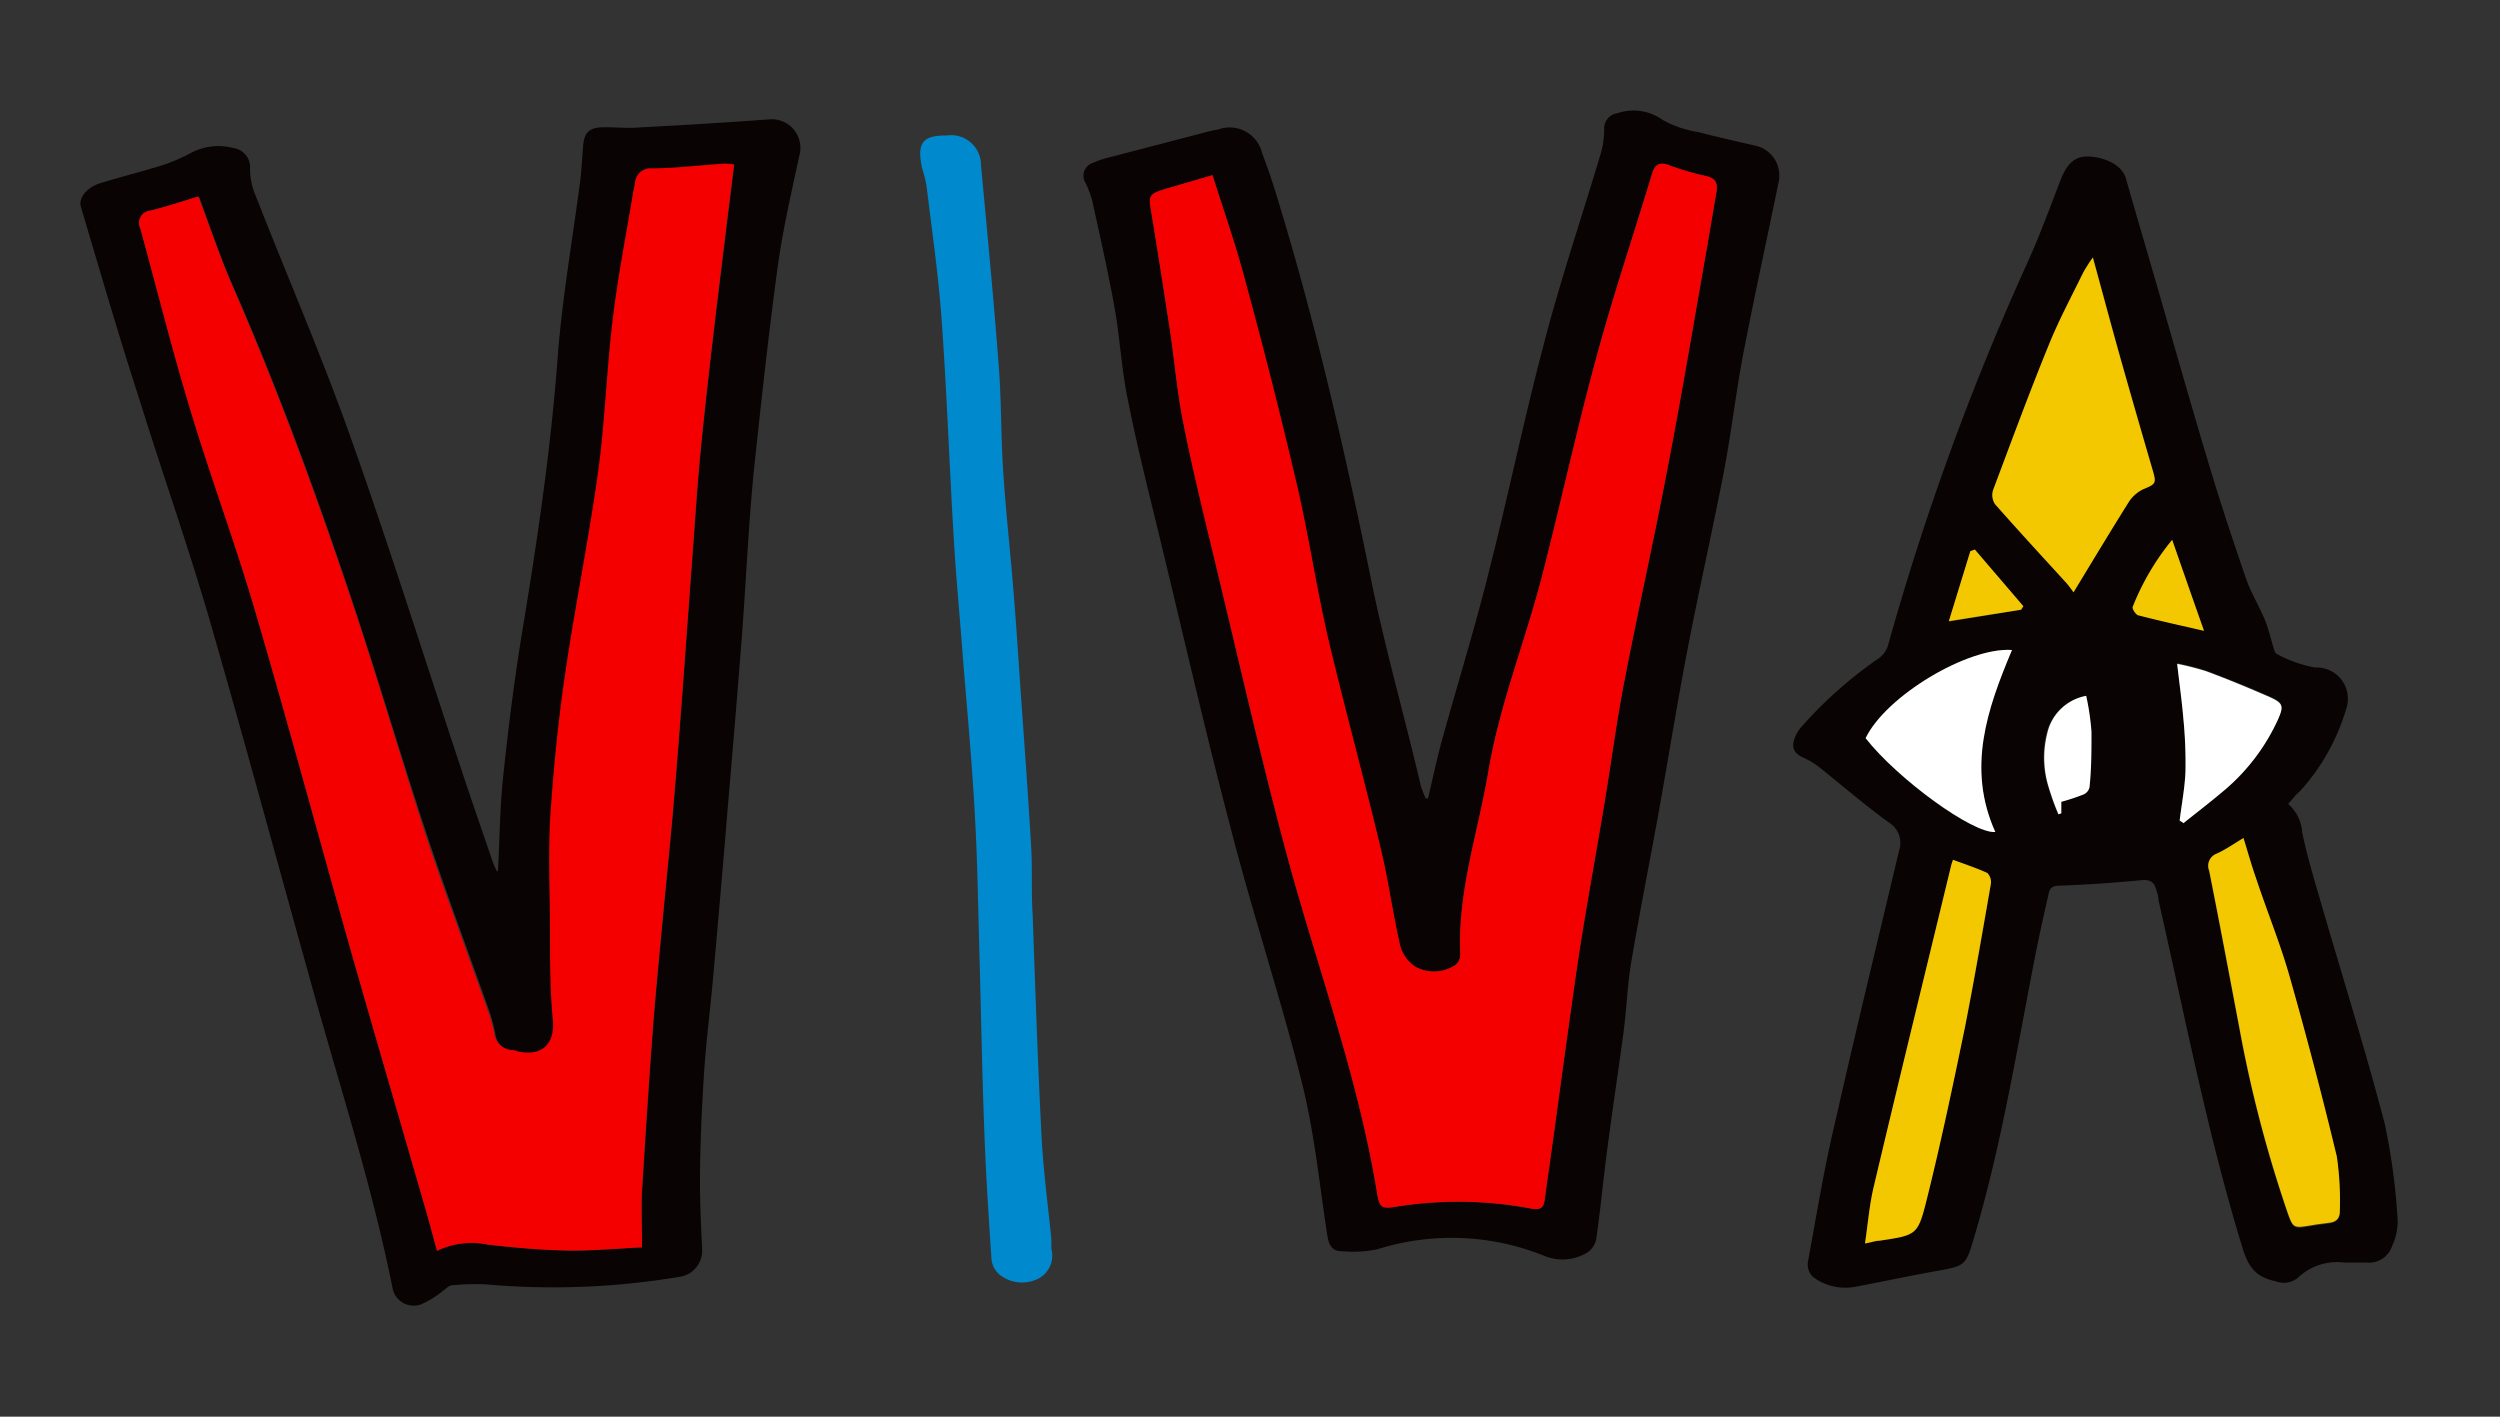 <svg id="レイヤー_1" data-name="レイヤー 1" xmlns="http://www.w3.org/2000/svg" width="150" height="85" viewBox="0 0 150 85">
  <rect x="0" y="0" width="150" height="85" fill="#333333" stroke="none"/>
  <defs>
    <style>
      .cls-1 {
        fill: #090303;
      }

      .cls-2 {
        fill: #0089cd;
      }

      .cls-3 {
        fill: #f3c800;
      }

      .cls-4 {
        fill: #fff;
      }

      .cls-5 {
        fill: #f40000;
      }
    </style>
  </defs>
  <title>viva_logo</title>
  <g>
    <path class="cls-1" d="M137.29,48.24a2.44,2.44,0,0,1,.84,1.69c.29,1.41.71,2.79,1.11,4.18,1.29,4.43,2.67,8.84,3.84,13.3a38.53,38.53,0,0,1,.78,5.8,3.54,3.54,0,0,1-.33,1.54,1.46,1.46,0,0,1-1.56,1c-.45,0-.9,0-1.34,0a3.41,3.41,0,0,0-2.76.92,1.36,1.36,0,0,1-1.36.2c-1.21-.26-1.65-.91-2-2.13-2.08-6.81-3.42-13.79-5-20.73,0-.22-.08-.44-.14-.65-.13-.45-.38-.6-.89-.55-1.63.16-3.27.27-4.91.33-.4,0-.58.13-.65.47-.26,1.15-.52,2.3-.75,3.45-1.15,5.84-2.08,11.72-3.8,17.44-.4,1.33-.5,1.46-1.91,1.71-1.72.31-3.44.67-5.16,1a3.24,3.24,0,0,1-2.53-.6,1.05,1.05,0,0,1-.29-.92c.53-2.89,1-5.78,1.69-8.63,1.21-5.35,2.51-10.69,3.77-16a1.44,1.44,0,0,0-.61-1.71c-1.46-1.06-2.83-2.25-4.24-3.37a4.52,4.52,0,0,0-.85-.5c-.6-.27-.78-.61-.55-1.22a2.11,2.11,0,0,1,.46-.72,25.4,25.4,0,0,1,4.6-4.06,1.45,1.45,0,0,0,.54-.79,159.64,159.64,0,0,1,8.27-22.74c.77-1.67,1.4-3.4,2.06-5.11.38-1,.86-1.48,1.69-1.45s2,.42,2.25,1.34c.57,2,1.16,4,1.74,6,1.07,3.71,2.12,7.43,3.23,11.12.69,2.3,1.44,4.57,2.22,6.83.29.86.78,1.65,1.13,2.48.21.5.32,1,.49,1.56.06.19.11.46.24.52a7.93,7.93,0,0,0,2.27.81,1.88,1.88,0,0,1,1.88,2.52A12.69,12.69,0,0,1,138,47.47C137.74,47.69,137.55,47.94,137.29,48.24Zm-12.88-12.7c1.16-1.91,2.2-3.64,3.27-5.35a2.17,2.17,0,0,1,.89-.84c.8-.34.84-.34.58-1.22-.61-2.09-1.22-4.17-1.8-6.25s-1.16-4.22-1.77-6.45a10.09,10.09,0,0,0-.58.91c-.71,1.45-1.48,2.89-2.08,4.38-1.17,2.87-2.24,5.78-3.33,8.68a1,1,0,0,0,.12.83c1.41,1.6,2.86,3.17,4.3,4.75A6.29,6.29,0,0,1,124.41,35.54Zm10.2,14.74c-.59.37-1.11.71-1.65,1a.77.77,0,0,0-.42,1c.63,3.15,1.22,6.31,1.82,9.47a76.93,76.93,0,0,0,2.87,11c.35,1,.37,1,1.42.82.38-.07.75-.11,1.12-.16s.64-.26.61-.71a18.5,18.5,0,0,0-.18-3.26q-1.32-5.48-2.86-10.9c-.56-2-1.33-3.89-2-5.84C135.08,51.88,134.86,51.1,134.61,50.28Zm-17.43,1.31c-.05.14-.08.22-.1.3-1.55,6.41-3.12,12.82-4.64,19.25-.27,1.1-.36,2.25-.54,3.47.41-.08.64-.14.88-.17,2.18-.32,2.28-.29,2.79-2.33.86-3.46,1.6-7,2.32-10.44.58-2.86,1.06-5.75,1.56-8.63a.78.78,0,0,0-.21-.66C118.58,52.08,117.89,51.85,117.18,51.59ZM120.72,39c-2.64-.18-7.57,2.77-8.8,5.29,1.9,2.43,6.43,5.74,7.78,5.63C118,46.09,119.22,42.55,120.72,39Zm10.06,10.24.23.11c.76-.61,1.53-1.2,2.28-1.83a12.16,12.16,0,0,0,3.39-4.39c.35-.79.32-1-.49-1.34-1.25-.56-2.52-1.07-3.8-1.55a16.18,16.18,0,0,0-1.76-.45c.13,1.16.28,2.21.37,3.27a27.31,27.31,0,0,1,.13,3.13C131.1,47.2,130.9,48.21,130.78,49.23Zm-5.61-7.48A2.94,2.94,0,0,0,122.79,44a5.94,5.94,0,0,0,.08,3.16,15.17,15.17,0,0,0,.6,1.67l.17-.06,0-.69a13,13,0,0,0,1.33-.44.62.62,0,0,0,.36-.43c.07-1.11.15-2.22.12-3.33A14.82,14.82,0,0,0,125.17,41.75Zm5.16-9.36a15.05,15.05,0,0,0-2.37,4c0,.12.21.47.38.51,1.27.33,2.55.61,3.9.92C131.59,36,131,34.27,130.33,32.39Zm-9.06,4.19.13-.21L118.49,33l-.27.1-1.29,4.2Z"/>
    <path class="cls-1" d="M29.88,52.25c.1-1.89.11-3.78.31-5.65.31-2.93.67-5.84,1.15-8.74.9-5.45,1.71-10.9,2.12-16.41.27-3.57.9-7.11,1.36-10.66.08-.68.11-1.37.17-2.06s.3-1.07,1.12-1.09,1.56.08,2.34,0c2.57-.13,5.15-.29,7.72-.48a1.72,1.72,0,0,1,1.83,2c-.48,2.23-1,4.46-1.32,6.72-.56,4.08-1,8.18-1.44,12.27-.33,3.31-.47,6.62-.72,9.93-.28,3.65-.59,7.28-.9,10.92q-.4,4.86-.84,9.72c-.17,1.91-.42,3.81-.54,5.72C42.1,66.63,42,68.81,42,71c0,1.32.07,2.66.13,4a1.58,1.58,0,0,1-1.36,1.61,45.91,45.91,0,0,1-11.65.45,13.37,13.37,0,0,0-2,.06c-.2,0-.39.24-.58.36a5.64,5.64,0,0,1-1.27.78,1.29,1.29,0,0,1-1.71-.94c-1.27-6.35-3.29-12.49-5-18.71-2-7.17-3.94-14.34-6-21.47-1.29-4.43-2.83-8.78-4.2-13.19C7.11,20.11,6,16.25,4.85,12.4c-.15-.52.36-1.17,1.2-1.42,1.25-.38,2.52-.7,3.77-1.09a10.34,10.34,0,0,0,1.57-.68A3.54,3.54,0,0,1,14,8.88a1.17,1.17,0,0,1,1,1.29,4.27,4.27,0,0,0,.35,1.6c1.91,4.88,4,9.69,5.74,14.62,2.37,6.69,4.49,13.46,6.73,20.2.57,1.72,1.17,3.44,1.76,5.16.06.18.15.35.23.53Zm8.64,22.59c0-1.24-.05-2.24,0-3.24.2-3.25.41-6.49.65-9.73.16-2.13.37-4.25.57-6.38s.43-4.34.62-6.51c.21-2.37.39-4.74.57-7.12.22-3,.43-5.9.65-8.85.14-1.89.26-3.78.44-5.66.22-2.34.49-4.69.76-7s.59-4.85.88-7.27c.13-1,.26-2.06.39-3.14a3,3,0,0,0-.62-.05c-1.44.09-2.88.24-4.32.28a.93.93,0,0,0-1,.9l-.09.53c-.41,2.54-.92,5.07-1.22,7.62-.37,3-.46,6.13-.88,9.16-.57,4.11-1.41,8.18-2,12.28-.42,2.86-.69,5.74-.88,8.62-.13,2.18-.05,4.37,0,6.55,0,1.78,0,3.57.19,5.34.15,1.45-.6,2.3-2,2-.15,0-.3-.08-.45-.1a1.13,1.13,0,0,1-1.05-1,10.29,10.29,0,0,0-.35-1.35c-1.26-3.57-2.6-7.12-3.79-10.72C24,45.2,22.59,40.38,21,35.64c-2.11-6.29-4.4-12.5-7.06-18.58-.74-1.68-1.32-3.43-2-5.27-1,.3-1.95.61-2.9.85a.74.74,0,0,0-.62,1.07c1,3.63,1.93,7.28,3,10.88,1.22,4,2.7,8,3.89,12.07,2,6.84,3.86,13.73,5.8,20.59,1.47,5.17,3,10.33,4.48,15.5.21.74.41,1.48.63,2.3a4.78,4.78,0,0,1,3.07-.37c1.58.18,3.19.32,4.78.35S37,74.91,38.52,74.84Z"/>
    <path class="cls-1" d="M85.68,47.91c.27-1.14.51-2.29.82-3.42.94-3.42,2-6.82,2.85-10.26,1.14-4.47,2.07-9,3.25-13.47,1-3.9,2.31-7.73,3.46-11.6a5.27,5.27,0,0,0,.19-1.37.93.93,0,0,1,.8-1,3,3,0,0,1,2.7.4,6.34,6.34,0,0,0,2.12.73c1.16.3,2.33.56,3.49.83a1.83,1.83,0,0,1,1.35,2.21c-.7,3.42-1.45,6.82-2.11,10.25-.44,2.31-.71,4.66-1.15,7-.69,3.58-1.5,7.13-2.19,10.71-.62,3.22-1.14,6.47-1.72,9.71-.54,3-1.14,6-1.65,9-.24,1.4-.29,2.83-.47,4.24-.32,2.41-.69,4.81-1,7.21-.23,1.74-.39,3.49-.64,5.23a1.29,1.29,0,0,1-.52.83,2.87,2.87,0,0,1-2.63.2,14.84,14.84,0,0,0-10-.38,7.32,7.32,0,0,1-2.15.11c-.59,0-.76-.41-.85-1-.46-3-.77-6.14-1.52-9.13-1.3-5.18-3-10.28-4.32-15.45-1.47-5.6-2.76-11.25-4.12-16.88-.69-2.87-1.43-5.74-2-8.63-.38-1.82-.47-3.7-.8-5.54-.38-2.12-.86-4.22-1.32-6.33a5.8,5.8,0,0,0-.41-1.12.81.81,0,0,1,.41-1.21,6.49,6.49,0,0,1,1.13-.37L72.09,8a9,9,0,0,1,1-.23A2,2,0,0,1,75.73,9.2c.44,1.13.8,2.3,1.15,3.47C79.09,20,80.78,27.48,82.31,35c.84,4.08,2,8.11,2.94,12.16a6.67,6.67,0,0,0,.29.74ZM72.75,10.51l-2.81.83c-1,.31-1,.38-.86,1.42.4,2.42.78,4.86,1.15,7.29.26,1.78.41,3.58.77,5.34.61,2.92,1.34,5.83,2,8.73,1.31,5.47,2.56,11,4,16.39,1.84,7,4.43,13.8,5.61,21,.17,1,.3,1,1.15.9a23.54,23.54,0,0,1,8.16.12c.58.09.71-.11.77-.59.1-.79.22-1.58.33-2.37.34-2.42.66-4.84,1-7.26.29-2.08.57-4.17.91-6.25.43-2.67.92-5.33,1.36-8,.4-2.41.71-4.83,1.18-7.22.81-4.2,1.75-8.37,2.55-12.57.86-4.46,1.61-8.94,2.4-13.42.19-1.09.37-2.19.56-3.28.09-.52,0-.86-.63-1a16.24,16.24,0,0,1-2.23-.66c-.55-.19-.85-.06-1,.53-1.09,3.62-2.31,7.21-3.3,10.87-1.18,4.33-2.14,8.73-3.25,13.08-1,4-2.58,7.83-3.27,11.91-.62,3.64-1.86,7.18-1.68,11a.79.79,0,0,1-.35.64,2.3,2.3,0,0,1-2.35.07A2.25,2.25,0,0,1,84,56.8c-.45-2-.72-4-1.19-5.92-1-4.22-2.17-8.4-3.16-12.63-.7-3-1.15-6.09-1.85-9.11-1-4.08-2-8.14-3.08-12.18C74.19,14.81,73.44,12.7,72.75,10.51Z"/>
    <path class="cls-2" d="M56.8,8.13a1.79,1.79,0,0,1,2.06,1.78c.37,4,.76,8,1.06,12,.17,2.11.13,4.23.27,6.33.15,2.38.42,4.75.61,7.12.17,2,.3,4.09.44,6.13.22,3.11.45,6.22.63,9.33.08,1.36,0,2.72.09,4.08.16,4.47.31,9,.54,13.42.11,2,.38,4,.58,6,0,.2,0,.4,0,.6a1.57,1.57,0,0,1-.74,1.78,2.18,2.18,0,0,1-2.34-.2,1.4,1.4,0,0,1-.51-.94c-.17-2.55-.34-5.11-.43-7.67-.13-3.38-.19-6.77-.28-10.15-.09-3-.12-5.93-.29-8.89-.17-3.15-.47-6.3-.72-9.45-.18-2.4-.41-4.79-.55-7.19-.26-4.34-.41-8.68-.72-13-.19-2.68-.58-5.35-.9-8a7.35,7.35,0,0,0-.27-1.1C55,8.58,55.33,8.12,56.8,8.13Z"/>
    <path class="cls-3" d="M124.41,35.54A6.29,6.29,0,0,0,124,35c-1.44-1.58-2.89-3.15-4.3-4.75a1,1,0,0,1-.12-.83c1.09-2.9,2.16-5.81,3.33-8.68.6-1.49,1.37-2.93,2.08-4.38a10.09,10.09,0,0,1,.58-.91c.61,2.23,1.17,4.34,1.77,6.45s1.19,4.16,1.8,6.25c.26.88.22.88-.58,1.22a2.17,2.17,0,0,0-.89.84C126.61,31.9,125.57,33.63,124.41,35.54Z"/>
    <path class="cls-3" d="M134.61,50.28c.25.82.47,1.6.74,2.37.66,2,1.43,3.87,2,5.84q1.54,5.41,2.86,10.9a18.5,18.5,0,0,1,.18,3.26c0,.45-.2.65-.61.71s-.74.09-1.12.16c-1.05.17-1.07.18-1.42-.82a76.93,76.93,0,0,1-2.87-11c-.6-3.16-1.19-6.32-1.82-9.47a.77.77,0,0,1,.42-1C133.5,51,134,50.65,134.61,50.28Z"/>
    <path class="cls-3" d="M117.18,51.59c.71.26,1.4.49,2.06.79a.78.78,0,0,1,.21.66c-.5,2.88-1,5.77-1.56,8.63-.72,3.49-1.46,7-2.32,10.44-.51,2-.61,2-2.79,2.33-.24,0-.47.09-.88.17.18-1.22.27-2.37.54-3.47,1.52-6.43,3.09-12.84,4.64-19.25C117.1,51.81,117.13,51.73,117.18,51.59Z"/>
    <path class="cls-4" d="M120.72,39c-1.5,3.56-2.72,7.1-1,10.92-1.35.11-5.88-3.2-7.78-5.63C113.15,41.76,118.08,38.81,120.72,39Z"/>
    <path class="cls-4" d="M130.78,49.23c.12-1,.32-2,.35-3a27.31,27.31,0,0,0-.13-3.13c-.09-1.06-.24-2.11-.37-3.27a16.18,16.18,0,0,1,1.76.45c1.28.48,2.55,1,3.8,1.55.81.37.84.55.49,1.34a12.16,12.16,0,0,1-3.39,4.39c-.75.63-1.52,1.22-2.28,1.83Z"/>
    <path class="cls-4" d="M125.17,41.75a14.82,14.82,0,0,1,.32,2.16c0,1.11,0,2.22-.12,3.33a.62.62,0,0,1-.36.43,13,13,0,0,1-1.33.44l0,.69-.17.06a15.17,15.17,0,0,1-.6-1.67,5.94,5.94,0,0,1-.08-3.16A2.94,2.94,0,0,1,125.17,41.75Z"/>
    <path class="cls-3" d="M130.33,32.39c.65,1.88,1.26,3.62,1.91,5.46-1.35-.31-2.63-.59-3.9-.92-.17,0-.42-.39-.38-.51A15.05,15.05,0,0,1,130.33,32.39Z"/>
    <path class="cls-3" d="M121.27,36.58l-4.34.69,1.29-4.2.27-.1,2.91,3.4Z"/>
    <path class="cls-5" d="M38.52,74.84c-1.53.07-3,.21-4.45.19s-3.2-.17-4.78-.35a4.78,4.78,0,0,0-3.07.37c-.22-.82-.42-1.56-.63-2.3-1.49-5.17-3-10.33-4.48-15.5-1.94-6.86-3.79-13.75-5.8-20.59-1.19-4.06-2.67-8-3.89-12.07-1.1-3.6-2-7.25-3-10.88A.74.74,0,0,1,9,12.64c1-.24,1.89-.55,2.9-.85.7,1.84,1.28,3.59,2,5.27,2.66,6.08,4.95,12.29,7.06,18.58,1.6,4.74,3,9.56,4.53,14.31,1.19,3.6,2.53,7.15,3.79,10.72A10.29,10.29,0,0,1,29.66,62a1.13,1.13,0,0,0,1.05,1c.15,0,.3.07.45.1,1.43.29,2.18-.56,2-2C33,59.37,33,57.58,33,55.8c0-2.18-.1-4.37,0-6.55.19-2.88.46-5.76.88-8.62.59-4.1,1.43-8.17,2-12.28.42-3,.51-6.12.88-9.16.3-2.55.81-5.08,1.22-7.62L38.1,11a.93.93,0,0,1,1-.9c1.44,0,2.88-.19,4.32-.28a3,3,0,0,1,.62.05c-.13,1.08-.26,2.11-.39,3.14-.29,2.42-.6,4.85-.88,7.27s-.54,4.69-.76,7c-.18,1.88-.3,3.77-.44,5.66-.22,3-.43,5.9-.65,8.85-.18,2.38-.36,4.75-.57,7.12-.19,2.17-.42,4.34-.62,6.51s-.41,4.25-.57,6.38c-.24,3.24-.45,6.48-.65,9.73C38.47,72.6,38.52,73.6,38.52,74.84Z"/>
    <path class="cls-5" d="M72.75,10.51c.69,2.19,1.44,4.3,2,6.45,1.09,4,2.13,8.1,3.08,12.18.7,3,1.15,6.09,1.85,9.11,1,4.23,2.15,8.41,3.16,12.63.47,1.95.74,4,1.19,5.92A2.25,2.25,0,0,0,84.92,58a2.3,2.3,0,0,0,2.35-.07.79.79,0,0,0,.35-.64c-.18-3.77,1.06-7.31,1.68-11,.69-4.08,2.25-7.92,3.27-11.91,1.11-4.35,2.07-8.75,3.25-13.08,1-3.66,2.21-7.25,3.3-10.87.18-.59.48-.72,1-.53a16.24,16.24,0,0,0,2.23.66c.64.13.72.47.63,1-.19,1.09-.37,2.19-.56,3.28-.79,4.48-1.54,9-2.4,13.42-.8,4.2-1.74,8.37-2.55,12.57-.47,2.39-.78,4.81-1.18,7.22-.44,2.67-.93,5.33-1.36,8-.34,2.08-.62,4.17-.91,6.25-.34,2.42-.66,4.84-1,7.26-.11.79-.23,1.58-.33,2.37-.06.48-.19.68-.77.59a23.54,23.54,0,0,0-8.16-.12c-.85.14-1,.11-1.15-.9-1.18-7.18-3.77-14-5.61-21-1.43-5.43-2.68-10.92-4-16.39-.7-2.9-1.43-5.81-2-8.73-.36-1.76-.51-3.56-.77-5.34-.37-2.43-.75-4.87-1.15-7.29-.18-1-.18-1.11.86-1.42Z"/>
  </g>
</svg>
